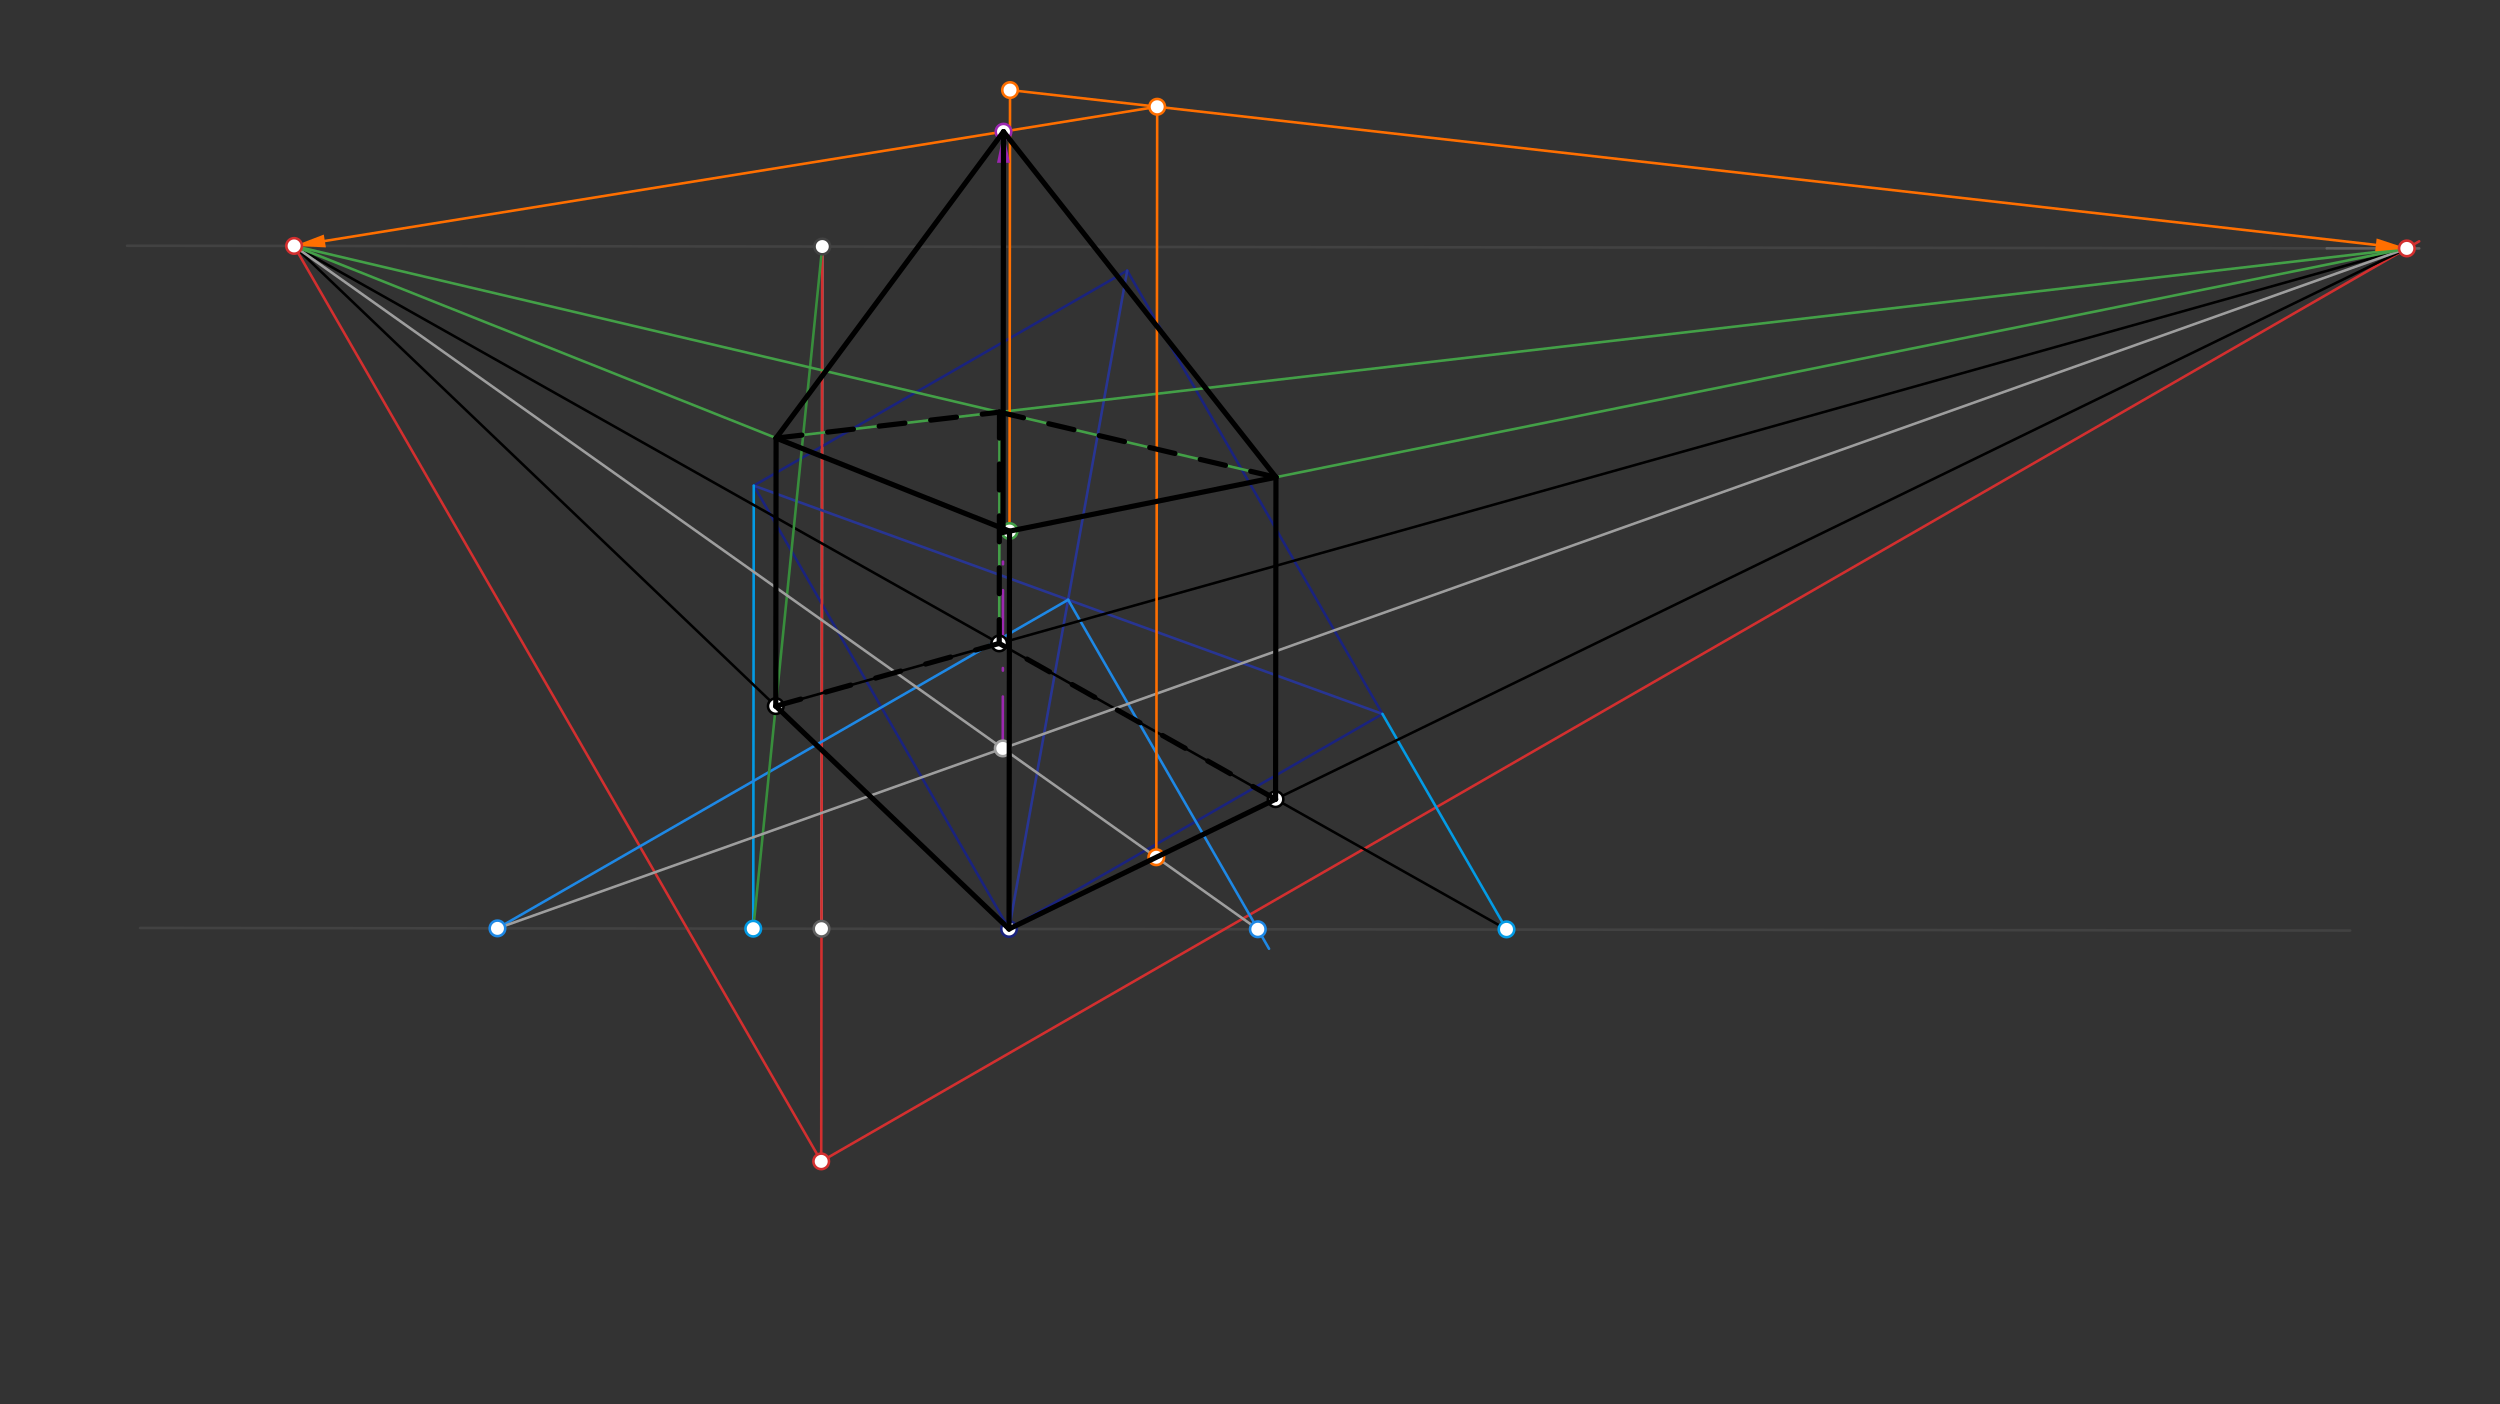 <svg xmlns="http://www.w3.org/2000/svg" class="svg--816" height="100%" preserveAspectRatio="xMidYMid meet" viewBox="0 0 963.78 541.417" width="100%"><rect x="0" y="0" width="963.78" height="541.417" fill="#333333" stroke="none"/><defs><marker id="marker-arrow" markerHeight="16" markerUnits="userSpaceOnUse" markerWidth="24" orient="auto-start-reverse" refX="24" refY="4" viewBox="0 0 24 8"><path d="M 0 0 L 24 4 L 0 8 z" stroke="inherit"></path></marker></defs><g class="aux-layer--949"><g class="element--733"><line stroke="#424242" stroke-dasharray="none" stroke-linecap="round" stroke-width="1" x1="49" x2="897" y1="94.734" y2="95.734"></line></g><g class="element--733"><line stroke="#424242" stroke-dasharray="none" stroke-linecap="round" stroke-width="1" x1="54" x2="905.995" y1="357.734" y2="358.739"></line></g><g class="element--733"><line stroke="#9E9E9E" stroke-dasharray="none" stroke-linecap="round" stroke-width="1" x1="317.001" x2="316.691" y1="95.05" y2="358.044"></line></g><g class="element--733"><line stroke="#1A237E" stroke-dasharray="none" stroke-linecap="round" stroke-width="1" x1="388.997" x2="290.588" y1="358.129" y2="187.214"></line></g><g class="element--733"><line stroke="#1A237E" stroke-dasharray="none" stroke-linecap="round" stroke-width="1" x1="388.997" x2="532.958" y1="358.129" y2="275.24"></line></g><g class="element--733"><line stroke="#1A237E" stroke-dasharray="none" stroke-linecap="round" stroke-width="1" x1="532.958" x2="434.548" y1="275.24" y2="104.325"></line></g><g class="element--733"><line stroke="#1A237E" stroke-dasharray="none" stroke-linecap="round" stroke-width="1" x1="290.588" x2="434.548" y1="187.214" y2="104.325"></line></g><g class="element--733"><line stroke="#D32F2F" stroke-dasharray="none" stroke-linecap="round" stroke-width="1" x1="317.001" x2="316.585" y1="95.05" y2="447.728"></line></g><g class="element--733"><line stroke="#D32F2F" stroke-dasharray="none" stroke-linecap="round" stroke-width="1" x1="316.585" x2="932.623" y1="447.728" y2="93.026"></line></g><g class="element--733"><line stroke="#616161" stroke-dasharray="none" stroke-linecap="round" stroke-width="1" x1="897" x2="932.62" y1="95.734" y2="95.776"></line></g><g class="element--733"><line stroke="#D32F2F" stroke-dasharray="none" stroke-linecap="round" stroke-width="1" x1="316.585" x2="113.242" y1="447.728" y2="94.567"></line></g><g class="element--733"><line stroke="#283593" stroke-dasharray="none" stroke-linecap="round" stroke-width="1" x1="388.997" x2="434.548" y1="358.129" y2="104.325"></line></g><g class="element--733"><line stroke="#283593" stroke-dasharray="none" stroke-linecap="round" stroke-width="1" x1="290.588" x2="532.958" y1="187.214" y2="275.24"></line></g><g class="element--733"><line stroke="#039BE5" stroke-dasharray="none" stroke-linecap="round" stroke-width="1" x1="532.958" x2="580.775" y1="275.24" y2="358.288"></line></g><g class="element--733"><line stroke="#039BE5" stroke-dasharray="none" stroke-linecap="round" stroke-width="1" x1="290.588" x2="290.386" y1="187.214" y2="358.013"></line></g><g class="element--733"><line stroke="#1E88E5" stroke-dasharray="none" stroke-linecap="round" stroke-width="1" x1="411.773" x2="489.23" y1="231.227" y2="365.753"></line></g><g class="element--733"><line stroke="#1E88E5" stroke-dasharray="none" stroke-linecap="round" stroke-width="1" x1="411.773" x2="190.913" y1="231.227" y2="358.393"></line></g><g class="element--733"><line stroke="#000000" stroke-dasharray="none" stroke-linecap="round" stroke-width="1" x1="388.997" x2="927.856" y1="358.129" y2="95.771"></line></g><g class="element--733"><line stroke="#000000" stroke-dasharray="none" stroke-linecap="round" stroke-width="1" x1="388.997" x2="113.382" y1="358.129" y2="94.81"></line></g><g class="element--733"><line stroke="#000000" stroke-dasharray="none" stroke-linecap="round" stroke-width="1" x1="580.775" x2="113.382" y1="358.288" y2="94.81"></line></g><g class="element--733"><line stroke="#388E3C" stroke-dasharray="none" stroke-linecap="round" stroke-width="1" x1="290.386" x2="317.001" y1="358.013" y2="95.05"></line></g><g class="element--733"><line stroke="#000000" stroke-dasharray="none" stroke-linecap="round" stroke-width="1" x1="299.07" x2="927.856" y1="272.214" y2="95.771"></line></g><g class="element--733"><line stroke="#9E9E9E" stroke-dasharray="none" stroke-linecap="round" stroke-width="1" x1="113.382" x2="484.905" y1="94.81" y2="358.243"></line></g><g class="element--733"><line stroke="#9E9E9E" stroke-dasharray="none" stroke-linecap="round" stroke-width="1" x1="191.775" x2="927.856" y1="357.897" y2="95.771"></line></g><g class="element--733"><line stroke="#43A047" stroke-dasharray="none" stroke-linecap="round" stroke-width="1" x1="388.997" x2="389.178" y1="358.129" y2="204.733"></line></g><g class="element--733"><line stroke="#43A047" stroke-dasharray="none" stroke-linecap="round" stroke-width="1" x1="389.178" x2="927.856" y1="204.733" y2="95.771"></line></g><g class="element--733"><line stroke="#43A047" stroke-dasharray="none" stroke-linecap="round" stroke-width="1" x1="389.178" x2="113.382" y1="204.733" y2="94.81"></line></g><g class="element--733"><line stroke="#43A047" stroke-dasharray="none" stroke-linecap="round" stroke-width="1" x1="299.07" x2="299.192" y1="272.214" y2="168.577"></line></g><g class="element--733"><line stroke="#43A047" stroke-dasharray="none" stroke-linecap="round" stroke-width="1" x1="491.749" x2="491.895" y1="308.102" y2="183.987"></line></g><g class="element--733"><line stroke="#43A047" stroke-dasharray="none" stroke-linecap="round" stroke-width="1" x1="299.192" x2="927.856" y1="168.868" y2="95.771"></line></g><g class="element--733"><line stroke="#43A047" stroke-dasharray="none" stroke-linecap="round" stroke-width="1" x1="491.895" x2="113.382" y1="183.987" y2="94.81"></line></g><g class="element--733"><line stroke="#43A047" stroke-dasharray="none" stroke-linecap="round" stroke-width="1" x1="385.208" x2="385.313" y1="248.043" y2="158.862"></line></g><g class="element--733"><line stroke="#FF6F00" stroke-dasharray="none" stroke-linecap="round" stroke-width="1" x1="389.178" x2="389.379" y1="204.764" y2="34.723"></line></g><g class="element--733"><line stroke="#FF6F00" stroke-dasharray="none" stroke-linecap="round" stroke-width="1" x1="389.379" x2="915.933" y1="34.723" y2="94.419"></line><path d="M927.856,95.771 l12,2.5 l0,-5 z" fill="#FF6F00" stroke="#FF6F00" stroke-width="0" transform="rotate(186.468, 927.856, 95.771)"></path></g><g class="element--733"><line stroke="#FF6F00" stroke-dasharray="none" stroke-linecap="round" stroke-width="1" x1="445.766" x2="446.107" y1="330.49" y2="41.137"></line></g><g class="element--733"><line stroke="#FF6F00" stroke-dasharray="none" stroke-linecap="round" stroke-width="1" x1="446.107" x2="125.229" y1="41.154" y2="92.9"></line><path d="M113.382,94.81 l12,2.5 l0,-5 z" fill="#FF6F00" stroke="#FF6F00" stroke-width="0" transform="rotate(350.839, 113.382, 94.81)"></path></g><g class="element--733"><line stroke="#9C27B0" stroke-dasharray="20, 10, 1, 10" stroke-linecap="round" stroke-width="1" x1="386.581" x2="386.847" y1="288.525" y2="62.761"></line><path d="M386.861,50.761 l12,2.5 l0,-5 z" fill="#9C27B0" stroke="#9C27B0" stroke-width="0" transform="rotate(90.068, 386.861, 50.761)"></path></g><g class="element--733"><circle cx="317.001" cy="95.05" r="3" stroke="#424242" stroke-width="1" fill="#ffffff"></circle>}</g><g class="element--733"><circle cx="316.691" cy="358.044" r="3" stroke="#616161" stroke-width="1" fill="#ffffff"></circle>}</g><g class="element--733"><circle cx="388.997" cy="358.129" r="3" stroke="#1A237E" stroke-width="1" fill="#ffffff"></circle>}</g><g class="element--733"><circle cx="316.585" cy="447.728" r="3" stroke="#D32F2F" stroke-width="1" fill="#ffffff"></circle>}</g><g class="element--733"><circle cx="927.856" cy="95.771" r="3" stroke="#D32F2F" stroke-width="1" fill="#ffffff"></circle>}</g><g class="element--733"><circle cx="113.382" cy="94.81" r="3" stroke="#D32F2F" stroke-width="1" fill="#ffffff"></circle>}</g><g class="element--733"><circle cx="580.775" cy="358.288" r="3" stroke="#039BE5" stroke-width="1" fill="#ffffff"></circle>}</g><g class="element--733"><circle cx="290.386" cy="358.013" r="3" stroke="#039BE5" stroke-width="1" fill="#ffffff"></circle>}</g><g class="element--733"><circle cx="484.905" cy="358.243" r="3" stroke="#1E88E5" stroke-width="1" fill="#ffffff"></circle>}</g><g class="element--733"><circle cx="191.775" cy="357.897" r="3" stroke="#1E88E5" stroke-width="1" fill="#ffffff"></circle>}</g><g class="element--733"><circle cx="491.749" cy="308.102" r="3" stroke="#000000" stroke-width="1" fill="#ffffff"></circle>}</g><g class="element--733"><circle cx="299.07" cy="272.214" r="3" stroke="#000000" stroke-width="1" fill="#ffffff"></circle>}</g><g class="element--733"><circle cx="385.208" cy="248.043" r="3" stroke="#000000" stroke-width="1" fill="#ffffff"></circle>}</g><g class="element--733"><circle cx="386.581" cy="288.525" r="3" stroke="#9E9E9E" stroke-width="1" fill="#ffffff"></circle>}</g><g class="element--733"><circle cx="389.178" cy="204.733" r="3" stroke="#43A047" stroke-width="1" fill="#ffffff"></circle>}</g><g class="element--733"><circle cx="389.379" cy="34.723" r="3" stroke="#FF6F00" stroke-width="1" fill="#ffffff"></circle>}</g><g class="element--733"><circle cx="445.766" cy="330.49" r="3" stroke="#FF6F00" stroke-width="1" fill="#ffffff"></circle>}</g><g class="element--733"><circle cx="446.107" cy="41.154" r="3" stroke="#FF6F00" stroke-width="1" fill="#ffffff"></circle>}</g><g class="element--733"><circle cx="386.861" cy="50.761" r="3" stroke="#9C27B0" stroke-width="1" fill="#ffffff"></circle>}</g></g><g class="main-layer--75a"><g class="element--733"><line stroke="#000000" stroke-dasharray="none" stroke-linecap="round" stroke-width="2" x1="491.749" x2="388.997" y1="308.102" y2="358.129"></line></g><g class="element--733"><line stroke="#000000" stroke-dasharray="none" stroke-linecap="round" stroke-width="2" x1="388.997" x2="299.07" y1="358.129" y2="272.214"></line></g><g class="element--733"><line stroke="#000000" stroke-dasharray="none" stroke-linecap="round" stroke-width="2" x1="491.749" x2="491.895" y1="308.102" y2="183.97"></line></g><g class="element--733"><line stroke="#000000" stroke-dasharray="none" stroke-linecap="round" stroke-width="2" x1="491.895" x2="385.724" y1="183.987" y2="205.463"></line></g><g class="element--733"><line stroke="#000000" stroke-dasharray="none" stroke-linecap="round" stroke-width="2" x1="388.997" x2="389.178" y1="358.129" y2="204.764"></line></g><g class="element--733"><line stroke="#000000" stroke-dasharray="none" stroke-linecap="round" stroke-width="2" x1="299.07" x2="299.192" y1="272.214" y2="168.868"></line></g><g class="element--733"><line stroke="#000000" stroke-dasharray="none" stroke-linecap="round" stroke-width="2" x1="389.178" x2="299.181" y1="204.764" y2="168.894"></line></g><g class="element--733"><line stroke="#000000" stroke-dasharray="10" stroke-linecap="round" stroke-width="2" x1="299.07" x2="385.208" y1="272.214" y2="248.043"></line></g><g class="element--733"><line stroke="#000000" stroke-dasharray="10" stroke-linecap="round" stroke-width="2" x1="491.749" x2="385.208" y1="308.102" y2="248.043"></line></g><g class="element--733"><line stroke="#000000" stroke-dasharray="10" stroke-linecap="round" stroke-width="2" x1="385.313" x2="385.208" y1="158.876" y2="248.043"></line></g><g class="element--733"><line stroke="#000000" stroke-dasharray="10" stroke-linecap="round" stroke-width="2" x1="299.192" x2="385.314" y1="168.899" y2="158.885"></line></g><g class="element--733"><line stroke="#000000" stroke-dasharray="10" stroke-linecap="round" stroke-width="2" x1="491.895" x2="385.315" y1="183.987" y2="158.877"></line></g><g class="element--733"><line stroke="#000000" stroke-dasharray="none" stroke-linecap="round" stroke-width="2" x1="299.192" x2="386.861" y1="168.899" y2="50.761"></line></g><g class="element--733"><line stroke="#000000" stroke-dasharray="none" stroke-linecap="round" stroke-width="2" x1="491.895" x2="386.861" y1="183.987" y2="50.761"></line></g><g class="element--733"><line stroke="#000000" stroke-dasharray="none" stroke-linecap="round" stroke-width="2" x1="386.681" x2="386.861" y1="203.769" y2="50.761"></line></g></g><g class="snaps-layer--ac6"></g><g class="temp-layer--52d"></g></svg>
